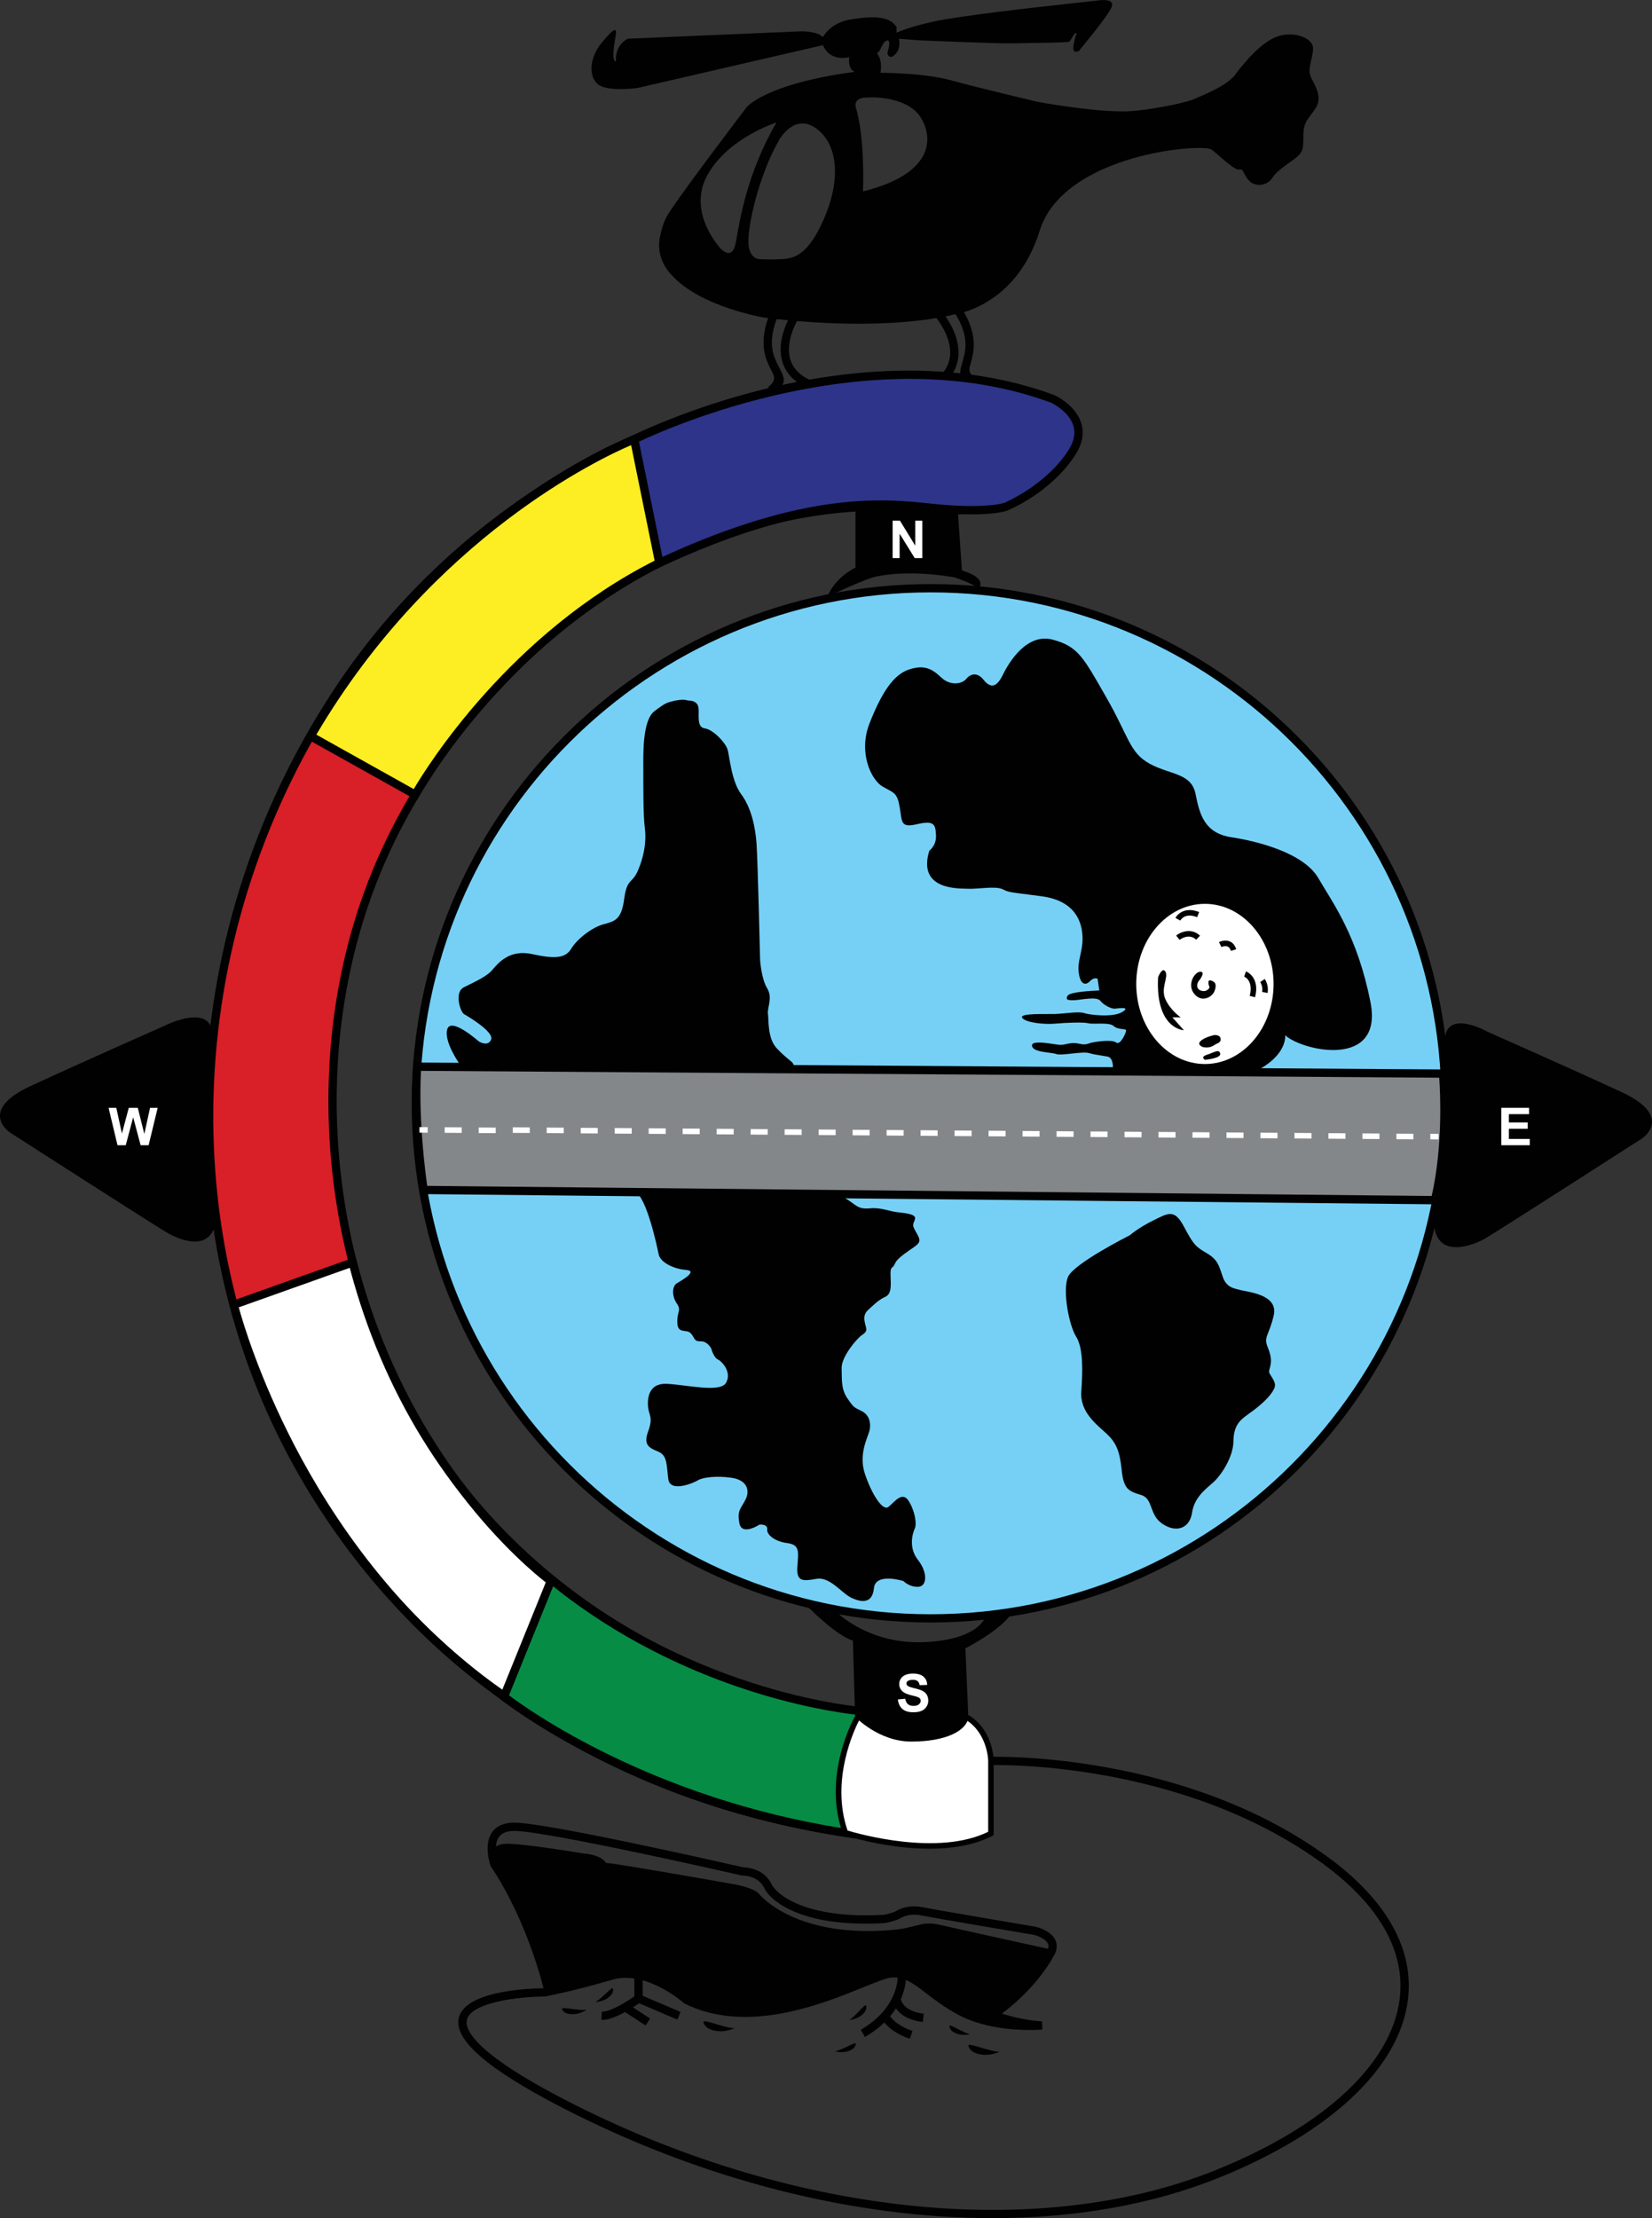 <?xml version="1.0" encoding="UTF-8"?><svg id="Layer_2" xmlns="http://www.w3.org/2000/svg" viewBox="0 0 477.32 640.6"><rect x="0" y="0" width="477.32" height="640.6" fill="#333333" stroke="none"/><g id="Layer_1-2"><circle cx="268.9" cy="318.63" r="148.75" fill="#76d0f6"/><path d="m268.9,468.58c-82.68,0-149.95-67.27-149.95-149.95s67.27-149.95,149.95-149.95,149.95,67.27,149.95,149.95-67.27,149.95-149.95,149.95Zm0-297.5c-81.36,0-147.56,66.19-147.56,147.56s66.19,147.56,147.56,147.56,147.56-66.19,147.56-147.56-66.19-147.56-147.56-147.56Z" fill="#010101"/><path d="m89.88,212.47s-46.75,73.97-22.34,164.35l34.38-12.24s-20.49-72.43,18.19-135.22l-30.24-16.89Z" fill="#d91f27"/><path d="m67.27,377.34l-.11-.42c-12.63-46.77-5.88-89.05,2.02-116.28,8.55-29.5,20.25-48.2,20.37-48.38l.2-.32,30.93,17.28-.22.35c-19.93,32.34-23.8,67.29-23.54,90.91.28,25.61,5.35,43.8,5.4,43.98l.1.36-35.14,12.51Zm22.75-164.33c-1.57,2.59-12.18,20.59-20.09,47.89-7.84,27.04-14.55,68.99-2.12,115.41l33.63-11.97c-.71-2.69-5.07-20.08-5.33-43.81-.26-23.65,3.6-58.6,23.44-91.01l-29.54-16.5Z" fill="#918dc5"/><path d="m67.54,376.82s17.68,71.72,78.2,113.03l13.69-33.02s-41.19-29.26-57.51-92.24l-34.38,12.24Z" fill="#fff"/><path d="m146.28,491.66l-1.22-.83c-31.47-21.48-51.19-51.25-62.18-72.44-11.91-22.95-16.46-41.11-16.5-41.29l-.26-1.05,36.64-13.04.33,1.27c16.01,61.79,56.64,91.28,57.05,91.57l.78.55-14.62,35.26Zm-77.3-114.09c1.14,4.15,5.88,20.18,16.06,39.78,10.73,20.65,29.83,49.55,60.16,70.67l12.77-30.8c-5.71-4.4-41.67-33.97-56.88-91.08l-32.12,11.43Z" fill="#010101"/><path d="m378.85,22.48c-1.33-2.66.53-5.45.53-8.51s-5.58-5.05-10.24-3.46c-4.65,1.6-9.57,7.45-12.23,11.04-2.66,3.59-10.9,6.51-11.83,7.05-.93.53-9.04,2.66-17.82,3.46s-27.52-2.66-27.52-2.66c0,0-17.42-4.12-25.13-6.25-7.71-2.13-20.21-2.13-20.21-2.13.8-4.65-1.6-5.72-.8-5.85.8-.13,1.2-3.06,2.66-3.46,1.46-.4.13,3.59.13,3.59,0,0,.4,2.26,2.26.4,1.86-1.86,1.06-4.52,1.06-4.52,3.06.27,6.65.53,7.31.53s21.67.93,25.93.8c4.25-.13,15.69-.13,16.09-.53s1.73-3.32,1.99-2.26c0,0-1.73,5.05-.4,5.19,1.33.13,1.46-.66,1.46-.66,0,0,7.71-9.17,9.04-12.1s-4.12-1.99-4.12-1.99l-16.75,1.86s-23,2.53-30.71,4.25c-7.71,1.73-10.5,3.19-10.5,3.19v-1.6c-1.86-3.19-6.65-3.32-13.16-2.26-6.51,1.06-7.97,5.35-8.24,5.05-1.6-1.73-6.38-1.6-6.38-1.6l-49.86,2.13c-3.99,1.99-3.46,6.65-3.46,6.65-1.33-.4-.53-4.65,0-7.98.53-3.32-3.32,1.6-3.32,1.6-4.52,4.79-4.65,10.64-1.86,12.9,2.79,2.26,11.43,1.06,11.43,1.06l53.58-12.37c2.13,5.05,7.58,3.46,7.58,3.46-.4,3.72,1.6,4.25,1.6,4.25-25.93,3.46-31.24,10.24-31.24,10.24,0,0-21.41,28.05-23.27,31.91-1.22,2.53-1.6,4.79-1.6,4.79-1.86,7.05,3.19,11.7,3.19,11.7,8.24,9.31,26.99,12.37,26.99,12.37,36.03,4.39,54.51-.93,54.51-.93,0,0,17.95-1.99,24.86-24.2,6.91-22.2,47.2-25.39,49.73-23.4,2.53,1.99,6.65,6.12,7.98,5.72,1.33-.4,1.2,1.99,3.19,3.59s5.05.8,6.25-1.06c1.2-1.86,2.79-2.93,6.12-5.32,3.32-2.39,2.79-3.46,2.93-7.45.13-3.99,1.73-4.52,3.59-7.58,1.86-3.06,0-5.98-1.33-8.64Zm-170.85,49.06s-9.57-10.24-3.59-21.01,19.94-15.16,19.94-15.16c-8.51,14.63-10.64,28.32-11.7,34.44-1.06,6.12-4.65,1.73-4.65,1.73Zm30.31-8.91c-4.92,11.7-9.31,12.1-13.03,12.23-3.72.13-5.32,0-5.32,0,0,0-3.99.53-3.72-5.85s3.72-19.81,9.04-28.85c0,0,4.25-7.45,10.37-3.19,6.12,4.25,7.58,13.96,2.66,25.66Zm11.04-7.34s.66-15.66-2.13-24.44c0,0-.66-2.39,2.66-2.66,3.32-.27,12.63,0,16.22,5.85s3.72,16.16-16.75,21.24Z" fill="#010101"/><path d="m223.3,113.74l-1.36-1.97q2.53-1.74,1.33-4.01c-.5-.95-1.12-2.12-1.75-3.74-2.42-6.26.79-13.06.93-13.35l2.16,1.04c-.03.06-2.89,6.17-.85,11.45.57,1.49,1.16,2.6,1.63,3.49,1.59,3.02,1.82,4.41-2.09,7.1Z" fill="#010101"/><path d="m234.16,112.41c-4.18-1.65-6.88-4.21-8.01-7.63-2.12-6.38,2.07-13.29,2.25-13.58l2.04,1.26c-.04.06-3.79,6.27-2.02,11.58.9,2.7,3.13,4.77,6.62,6.15l-.88,2.23Z" fill="#010101"/><path d="m281.43,111.56c-4.38-1.82-4.44-3.22-3.49-6.49.28-.96.63-2.16.89-3.72.93-5.58-2.97-10.93-3.01-10.99l1.92-1.42c.19.25,4.54,6.23,3.45,12.8-.28,1.7-.65,2.98-.95,4q-.71,2.44,2.11,3.61l-.92,2.21Z" fill="#010101"/><path d="m270.53,112.48l-1.31-2c3.09-2.02,4.85-4.5,5.24-7.38.8-5.83-4.16-11.57-4.21-11.63l1.8-1.58c.23.27,5.73,6.6,4.79,13.52-.49,3.6-2.61,6.65-6.31,9.07Z" fill="#010101"/><path d="m268.52,245.68s2.07-1.46,1.92-4.45-.39-4.38-5.34-3.23-4.4-.46-5.14-4.83c-.73-4.37-1.72-4.14-4.97-6.03s-7.08-9.76-3.75-18.24,6.75-13.97,11.3-15.51,6.78-.21,9.45,2.3,6.04,1.81,7.19.38,3.13-2.09,5,.25c1.87,2.34,3.67,2.48,5.54-1.37,1.88-3.85,7.01-12.19,14.45-10.22,7.44,1.97,8.94,5.31,15.48,16.68s6.67,15.96,12.56,19.17c5.88,3.21,12.05,2.62,13.24,8.77,1.19,6.15,2.74,11.29,10.36,12.45s20.89,4.55,25.1,11.8,11.28,16.61,15.07,35.85c3.78,19.24-19.52,14.17-24.65,9.54,0,0,.78,5.76-8.66,10.44l-41.13-.73s.3-3.2-1.51-3.55-3.61-.49-5.42-1.03-8.04.84-9.41.29-6.76-.39-7.02-2.38,6.98-.21,8.37-.26,2.97-.89,5.18-.36,2.59-.08,3.78-.32,5.76-.97,6.98-.01,2.9-2.88,2.89-3.48-2.4-.13-3.63-1.29-5.8-.42-7.21-.78-6.27-.21-9.61.1-8.75-.33-9.59-1.7,6.67-1,9.5-1.09,6.8-.81,8.41-.26,8.42,1.34,11.06-.34-1.53-.95-2.32-.93-3.02-.91-4.06-2.27-5.79-.22-7.59-.17-2.6-.12-1.84-1.34,9.13-1.48,9.13-1.48l-.5-3.38s-1.02-.57-2.17.67-2.75,1.28-3.26-2.29c-.51-3.58,1.21-6.22,1.08-10.41s-1.92-10.52-11.93-11.81c-10.02-1.29-9.21-1.11-11.24-2.05s-7.38.03-9.78-.1-14.94.66-11.31-11.03Z" fill="#010101"/><path d="m132.94,307.5s-4.79-6.64-3.71-10.26,9.09,3.51,9.09,3.51c0,0,2.65,1.71,3.58-.51s-6.79-6.78-7.81-7.34-2.99-6.29-.04-7.78,6.49-2.99,8.23-5.04,5.01-5.94,11.43-4.54,9.62,1.3,11.33-1.54,6-6.17,9.36-7.07,5.15-1.35,5.96-7.37c.81-6.01,2.26-4.23,3.94-8.09s2.54-8.27,2.02-12.25-.43-13.16-.44-17.15-.32-13.96,3.19-16.66,3.78-2.44,5.5-2.96c0,0,2.77-.71,4.19-.13,1.2-.04,2.8.31,3.06,2.1s-.63,5.61,1.78,5.93,5.91,4.01,6.57,5.98,1.08,9.15,3.99,13.05,4.08,9.45,4.43,14.23,1.03,33.69,1.03,33.69c0,0,.36,5.38,2.04,8.12s-.03,5.59.23,7.38-.18,6.99,2.5,9.9,4.51,3.85,4.73,4.44,1.05,1.56,1.05,1.56l-97.21-1.21Z" fill="#010101"/><path d="m183.55,344.26l57.88.42s2.63,1.12,4.46,2.46,2.66,2.11,5.44,1.83,5.21.64,7.01.98,6.4.4,6.05,2.01-1.1,1.43.13,3.59,1.71,2.94.13,4.19-5.31,3.36-6.05,5.17-1.38.44-1.29,3.43.36,5.38-1.6,6.23-3.71,2.71-4.87,3.74-1.33,2.24-.87,4.02.67,2.17-.9,3.22-5.99,6.37-5.89,9.56-.22,5.99,1.66,8.73,1.87,2.54,4.1,3.67,2.7,3.31,2.36,5.32-3.38,6.89-1.4,12.81,5.12,10.82,6.78,9.57,3.95-4.71,5.83-1.78,2.4,6.71,1.84,7.92-2.03,5.45.88,9.15,2.63,7.7.04,7.78-4.24-1.67-4.24-1.67c0,0-8.06-2.55-8.52,2.06s-3.67,4.1-6.5,2.79-6.18-6.2-10.14-5.48-5.76.78-5.49-3.42.88-6.41-2.86-6.9-6-2.41-5.85-4.01-2.24-1.33-2.24-1.33c0,0-5.09,3.35-5.8-.42s.47-4.2,1.79-6.84.43-5.6-3.98-6.26-8.38-.14-9.76.7-8.07,3.64-8.59-.34-.21-6.78-2.84-7.89-4.45-1.86-2.97-5.89.26-4.6,0-6.78-.22-7.18,5.37-6.95,15.45,2.72,17.15-.33-1.19-6.15-2.4-6.71-1.89-3.13-1.89-3.13c0,0-1.06-2.16-3.06-2.1s-1.63-.95-2.86-2.31-3.78.32-3.89-3.07,1.29-3.43-.17-5.58-1.35-4.95.02-5.79,6.28-3.58,2.67-3.87-7.45-2.17-7.92-4.55-3.5-16.45-6.74-17.95Z" fill="#010101"/><path d="m326.3,356.85s2.62-2.28,6.95-4.4c4.32-2.13,6.08-3.38,8.84,1.82s3.37,5.78,6.62,7.68,3.5,3.68,4.6,6.84,3.29,3.29,5.31,3.83,10.81,1.26,9.4,7.29c-1.41,6.03-3.01,6.08-1.71,9.23s.94,4.56.58,5.97-.37,1.01.68,2.77,1.28,2.55-.45,4.8-4.46,4.33-6.8,5.99c-2.34,1.67-3.89,3.31-3.95,7.7s-3.49,9.68-5.83,11.75-5.45,4.36-6.12,8.77c-.66,4.41-4.41,5.92-8.48,3.25-4.07-2.67-2.62-7.3-6.24-8.39s-5.04-1.64-5.61-7.21c-.57-5.57-1.64-7.93-4.31-10.44s-7.77-6.15-7.36-12.15c.41-6,.61-12.59-1.49-15.92s-4-13.45-2.33-17.29,17.69-11.92,17.69-11.92Z" fill="#010101"/><path d="m142.92,538.49s-1.4-4.59,3.19-4.79,22.34,2.79,22.34,2.79c0,0,2.99.2,4.59,1.2s.8,1.6,2.59,1.6,35.7,5.98,35.7,5.98c0,0,5.98,1,7.18,2.59s12.76,13.56,41.08,10.57c0,0,1.76-.2,4.87-1s4.11-1,7.5-.2,31.51,6.98,31.51,6.98c0,0-4.59,9.37-16.55,17.75,0,0,7.58,2.79,14.16,2.99,0,0-13.76,1.2-23.73-4.19s-13.36-11.77-20.34-10.77c-6.98,1-35.9,18.95-58.63,7.58,0,0-11.2-10.05-21.74-6.98-11.48,3.35-18.11,4.57-18.11,4.57,0,0-4.23-19.52-15.59-36.68Z" fill="#010101"/><path d="m297.59,586.27c-4.85,0-13.69-.6-20.82-4.45-3.81-2.06-6.62-4.21-9.11-6.12-3.99-3.06-6.62-5.08-10.5-4.52-1.46.21-4.21,1.33-7.69,2.74-11.77,4.79-33.67,13.71-51.65,4.72l-.14-.07-.12-.11c-.11-.1-10.84-9.57-20.61-6.72-11.41,3.33-18.16,4.58-18.23,4.59l-1.14.21-.25-1.13c-.04-.19-4.32-19.51-15.42-36.27l-.1-.15-.05-.17c-.08-.27-.77-2.71.53-4.56.54-.76,1.62-1.68,3.75-1.77,4.57-.18,21.23,2.58,22.53,2.8.55.04,3.36.3,5.08,1.37.84.53,1.21,1.02,1.42,1.31.02.03.04.05.05.07.07.01.21.03.48.03,1.85,0,32.43,5.39,35.91,6,1.5.25,6.55,1.22,7.93,3.05.1.13,10.76,13.18,40,10.1,0,0,1.72-.2,4.7-.97,3.25-.83,4.45-1.06,8.07-.2,3.34.79,31.21,6.91,31.49,6.98l1.49.33-.67,1.37c-.18.37-4.37,8.76-15.04,16.82,2.68.82,7.39,2.07,11.61,2.2l.07,2.39c-.17.01-1.52.13-3.59.13Zm-39.16-17.58c4.02,0,7.01,2.29,10.69,5.11,2.41,1.85,5.15,3.95,8.79,5.91,2.05,1.11,4.28,1.93,6.52,2.53l1.8-1.26c8.94-6.26,13.68-13.11,15.4-15.95-5.98-1.32-27.06-5.96-29.95-6.64-3.11-.73-3.87-.59-6.93.19-3.15.81-4.95,1.02-5.03,1.03-3.22.34-6.22.49-9.02.49-24.2,0-33.06-11.4-33.16-11.53-.54-.73-3.76-1.69-6.42-2.13-13.5-2.38-34.08-5.93-35.51-5.97-1.4,0-1.93-.36-2.45-1.07-.16-.22-.31-.42-.77-.71-1.1-.69-3.28-.97-4.03-1.02h-.12c-.18-.04-17.69-3-22.09-2.79-.93.04-1.57.3-1.9.76-.52.74-.32,1.93-.23,2.34,9.71,14.73,14.27,31.32,15.38,35.77,2.34-.48,8.25-1.8,16.88-4.32,10.56-3.08,21.39,5.95,22.75,7.13,16.99,8.4,37.36.1,49.54-4.86,3.77-1.54,6.5-2.65,8.25-2.9.55-.08,1.09-.12,1.6-.12Z" fill="#010101"/><polygon points="195.7 583.26 183.29 577.97 183.29 570.39 185.69 570.39 185.69 576.39 196.64 581.06 195.7 583.26" fill="#010101"/><path d="m174.02,583.36c-.09,0-.17,0-.26,0l.13-2.39c2.31.13,7.29-2.85,9.88-4.76l1.42,1.93c-.74.55-7.24,5.22-11.17,5.22Z" fill="#010101"/><rect x="182.72" y="577.89" width="2.39" height="7.84" transform="translate(-403.81 417.75) rotate(-56.86)" fill="#010101"/><path d="m204.55,585.75s-1.2-.8-1.3-1.79,5.88,1.7,8.97,1.79c0,0-3.99,1.99-7.68,0Z" fill="#010101"/><path d="m281.1,592.56s-1.2-.8-1.3-1.79,5.88,1.7,8.97,1.79c0,0-3.99,1.99-7.68,0Z" fill="#010101"/><path d="m163.58,581.41s-1.02-.46-1.23-1.22,4.74.56,7.14.24c0,0-2.82,2.04-5.91.98Z" fill="#010101"/><path d="m275,586.51s-.72-.7-.66-1.39,3.82,1.9,5.92,2.35c0,0-2.98.87-5.26-.96Z" fill="#010101"/><path d="m250.06,580.73s.45-.9.17-1.53-2.98,3.05-4.81,4.18c0,0,3.1-.17,4.65-2.65Z" fill="#010101"/><path d="m246.56,591.61s.74-.68.7-1.37-3.87,1.79-5.99,2.18c0,0,2.96.95,5.29-.81Z" fill="#010101"/><path d="m176.83,575.8s.5-.87.25-1.52-3.14,2.89-5.04,3.91c0,0,3.11,0,4.79-2.39Z" fill="#010101"/><path d="m249.92,588.28l-1.21-2.07c11.12-6.49,10.7-15.37,10.68-15.74l2.39-.16c.03.43.61,10.7-11.86,17.97Z" fill="#010101"/><path d="m266.63,583.95c-8.38-1-8.79-6.47-8.8-6.7l2.39-.16c.01.15.4,3.73,6.7,4.48l-.29,2.38Z" fill="#010101"/><path d="m262.9,588.81c-6.63-2.22-8.25-6.03-8.32-6.19l2.21-.92s1.37,3,6.86,4.84l-.76,2.27Z" fill="#010101"/><path d="m277.94,164.74l-1.17-16.75s-15.6-4.85-29.6-.8v16.75s-5.73,2.59-8.12,8.38c0,0,8.97-4.19,12.56-5.38s12.57-2.19,24.14-.2c0,0,4.98,1.6,6.98,3.19,0,0,2.99-2.79-4.79-5.19Z" fill="#010101"/><path d="m468.48,315.37c-15.38-7.11-38.64-17.37-38.64-17.37,0,0-14.22-8.12-12.21,5.19,0,0,2.65,21.45-2.31,41.83-4.96,20.38,9.44,15.19,13.76,12.67s45.4-28.93,45.4-28.93c0,0,9.39-6.27-6-13.38Z" fill="#010101"/><path d="m2.83,327.04s41.09,26.4,45.4,28.93,17.41,8.02,13.76-12.67c-3.64-20.65-.71-41.83-.71-41.83,2-13.31-13.81-5.19-13.81-5.19,0,0-23.26,10.26-38.64,17.37-15.38,7.11-6,13.38-6,13.38Z" fill="#010101"/><path d="m254.28,531.59l-2.53-.27c-31.91-3.47-63.06-13.66-90.09-29.47-31.06-18.16-56.01-43.03-74.17-73.92-41.12-69.93-37.09-160.48,10.26-230.68,21.38-31.7,51.73-56.85,87.76-72.74,29.31-12.92,61.16-19.1,87.39-16.94,19.26,1.58,30.48,5.88,33.35,12.77,2.31,5.54-1.73,10.44-1.91,10.65-.12.14-2.23,2.64-9.85,10.47-8.04,8.27-21.22,7.16-21.78,7.11-32.69-4.24-65.76,3.76-95.7,23.12-27.65,17.89-50.56,44.35-64.5,74.52-28.78,62.27-15.84,143.55,30.77,193.26,48.08,51.28,109.33,54.36,109.94,54.38l1.87.08-.86,1.67c-10.26,19.98-1.45,33.73-1.36,33.87l1.4,2.12Zm8.01-422.05c-23.61,0-50.65,6.06-75.82,17.16-35.62,15.7-65.61,40.56-86.74,71.89-46.83,69.44-50.83,158.99-10.18,228.13,17.95,30.53,42.62,55.12,73.32,73.07,26.09,15.26,56.08,25.23,86.86,28.89-2.18-4.64-6.02-16.52,1.58-32.56-4.73-.41-18.27-1.99-35.54-7.73-19.81-6.58-48.77-20.12-74.24-47.28-47.25-50.39-60.37-132.78-31.2-195.9,14.13-30.57,37.35-57.4,65.37-75.52,30.41-19.67,64.05-27.8,97.26-23.49.08,0,12.56,1.03,19.8-6.4,7.57-7.78,9.7-10.31,9.73-10.34h0s0,0,0,0c.08-.1,3.27-4.05,1.52-8.21-1.73-4.11-8.57-9.41-31.33-11.28-3.38-.28-6.86-.42-10.41-.42Z" fill="#010101"/><path d="m304.2,115.23s11.94,5.45,5.54,15.42c-6.87,10.71-19.07,15.67-19.07,15.67,0,0-3.91,1.68-16.9.78s-35.49-6.8-83.27,15.5l-7.27-35.67s64.46-32.68,120.96-11.69Z" fill="#2d348a"/><path d="m189.63,164.31l-7.75-38.05.81-.41c.16-.08,16.51-8.3,39.56-13.81,21.31-5.1,52.9-8.88,82.37,2.07l.08.03c.25.11,6.18,2.87,7.75,8.2.84,2.86.27,5.87-1.7,8.95-6.99,10.9-19.11,15.92-19.62,16.13-.15.06-4.3,1.77-17.43.87-1.52-.1-3.18-.28-4.93-.46-13.38-1.4-35.78-3.74-77.75,15.85l-1.38.64Zm-5.04-36.73l6.78,33.28c41.7-19.18,64.16-16.83,77.64-15.42,1.74.18,3.37.35,4.85.45,12.36.85,16.32-.68,16.35-.69.13-.05,11.95-4.96,18.52-15.21,1.58-2.46,2.06-4.81,1.42-6.98-1.21-4.11-5.97-6.47-6.41-6.69-51.94-19.27-111.5,7.61-119.14,11.25Z" fill="#010101"/><path d="m89.75,212.63l30.24,16.89s23.96-43.76,70.51-66.93l-7.27-35.67s-55.87,21.08-93.48,85.71Z" fill="#fcee23"/><path d="m120.46,231.15l-32.35-18.08.61-1.05c19.53-33.57,44.05-55.22,61.18-67.47,18.58-13.29,32.77-18.71,32.91-18.76l1.31-.5,7.73,37.95-.82.41c-45.69,22.74-69.76,66-69.99,66.44l-.58,1.06Zm-29.06-18.98l28.14,15.72c4-6.78,27.76-44.81,69.6-65.97l-6.79-33.36c-8.56,3.65-57.19,26.34-90.95,83.61Z" fill="#010101"/><path d="m145.62,490s37.5,30.21,99.79,39.51c0,0-6.68-17.35,4.05-35.3,0,0-47.51-3.19-90.15-38.03l-13.69,33.82Z" fill="#078c45"/><path d="m247.26,531l-2.03-.3c-61.9-9.24-99.99-39.46-100.37-39.76l-.69-.56,14.64-36.14,1.26,1.03c41.83,34.18,89,37.73,89.47,37.76l1.95.13-1,1.68c-10.28,17.21-4.02,34.09-3.96,34.26l.73,1.91Zm-100.19-41.39c5.36,4.05,41.05,29.68,96.62,38.43-1.38-4.9-4-18.44,3.82-32.81-9.17-1.03-50.33-7.18-87.69-37.09l-12.75,31.48Z" fill="#010101"/><path d="m286.86,640.6c-40.06,0-84.11-11-125.07-32.24-21.19-10.99-30.75-19.38-29.21-25.65,2.05-8.35,22.92-8.51,25.3-8.5v2.39h-.2c-8.25,0-21.57,1.8-22.77,6.68-.69,2.8,2.03,9.5,27.98,22.96,64.52,33.47,136.71,41.32,188.38,20.49,31.41-12.66,50.78-30.67,53.14-49.41,1.72-13.64-5.85-27.08-21.89-38.86-41.27-30.32-95.64-28.71-96.17-28.69l-.09-2.39c.56-.02,55.75-1.65,97.68,29.15,16.78,12.33,24.68,26.53,22.85,41.08-2.47,19.63-22.38,38.34-54.62,51.33-19.41,7.82-41.67,11.65-65.31,11.66Z" fill="#010101"/><path d="m304.49,564.83l-2.05-1.23c.52-.86.64-1.59.37-2.22-.61-1.45-3.1-2.35-3.98-2.57-1.67-.28-28.51-4.8-32.31-5.58-3.32-.69-5.27.13-6.45.8-1.3.74-3.86,1.27-4.15,1.33l-.17.02c-10,.6-18.38-.33-24.92-2.77-4.96-1.85-8.64-4.57-10.09-7.47-1.77-3.53-6.03-3.46-6.08-3.46h-.15s-.15-.03-.15-.03c-.56-.13-55.83-12.74-65.56-12.87-2.25-.03-3.81.56-4.66,1.76-1.55,2.19-.61,6.18-.12,7.54l-2.25.82c-.09-.25-2.19-6.07.41-9.74,1.33-1.88,3.57-2.83,6.65-2.77,9.84.13,62.23,12.05,65.93,12.9.98.01,5.88.31,8.12,4.78,1.82,3.65,10.99,10.21,32.63,8.92.96-.2,2.65-.64,3.36-1.05.87-.5,3.53-2.01,8.12-1.06,3.79.78,31.98,5.53,32.27,5.58l.08.02c.45.11,4.47,1.15,5.66,3.98.39.94.62,2.46-.53,4.38Z" fill="#010101"/><path d="m120.51,308.07l296.43,1.99s1.84,19.23-2.34,36.54l-292.2-2.94s-2.97-18.79-1.89-35.6Z" fill="#848789"/><path d="m415.55,347.81h-.95s-293.21-2.96-293.21-2.96l-.16-1c-.03-.19-2.98-19.12-1.9-35.86l.07-1.13h1.13s297.51,2.01,297.51,2.01l.1,1.08c.02.19,1.81,19.63-2.37,36.94l-.22.93Zm-292.11-5.33l290.22,2.92c3.27-14.37,2.48-29.97,2.18-34.15l-294.2-1.98c-.75,13.99,1.23,29.22,1.8,33.21Z" fill="#010101"/><path d="m247.87,495.81s-9.6,16.74-3.59,33.5c0,0,26.13,8.46,42.04.21v-20.94s0-8.04-6.52-12.37l-31.93-.4Z" fill="#fff"/><path d="m268.57,533.91c-3.35,0-6.55-.26-9.35-.62-8.5-1.08-15.13-3.21-15.2-3.23l-.37-.12-.13-.37c-6.06-16.9,3.25-33.47,3.65-34.16l.23-.41,32.64.41.2.13c6.8,4.51,6.87,12.68,6.87,13.03v21.43l-.43.22c-5.43,2.81-12.01,3.69-18.11,3.69Zm-23.68-5.25c3.2.97,26.18,7.49,40.63.36v-20.45c0-.07-.09-7.51-5.97-11.57l-31.21-.39c-1.37,2.62-8.49,17.39-3.45,32.05Z" fill="#010101"/><path d="m291.84,466.58l-7.34.8s-2.17,6.29-17.72,6.88c-15.56.6-24.73-8.38-24.73-8.38l-8.38-1.6s7.58,7.78,12.76,9.57l.64,21.94s6.74,7.18,16.21,7.18c10.27,0,15.79-3.19,16.52-6.78l-.86-20.14s9.51-4.89,12.9-9.48Z" fill="#010101"/><rect x="121.59" y="325.13" width="1.6" height="2.39" transform="translate(-204.75 446.54) rotate(-89.62)" fill="#fff"/><path d="m143.22,327.26l-4.91-.03v-1.6s4.92.03,4.92.03v1.6Zm-9.82-.07l-4.91-.03v-1.6s4.92.03,4.92.03v1.6Z" fill="#fff"/><path d="m408.38,329.03l-4.91-.03v-1.6s4.92.03,4.92.03v1.6Zm-9.82-.07l-4.91-.03v-1.6s4.92.03,4.92.03v1.6Zm-9.82-.07l-4.91-.03v-1.6s4.92.03,4.92.03v1.6Zm-9.82-.07l-4.91-.03v-1.6s4.92.03,4.92.03v1.6Zm-9.82-.07l-4.91-.03v-1.6s4.92.03,4.92.03v1.6Zm-9.82-.07l-4.91-.03v-1.6s4.92.03,4.92.03v1.6Zm-9.82-.07l-4.91-.03v-1.6s4.92.03,4.92.03v1.6Zm-9.82-.07l-4.91-.03v-1.6s4.92.03,4.92.03v1.6Zm-9.82-.07l-4.91-.03v-1.6s4.92.03,4.92.03v1.6Zm-9.82-.07l-4.91-.03v-1.6s4.92.03,4.92.03v1.6Zm-9.82-.07l-4.91-.03v-1.6s4.92.03,4.92.03v1.6Zm-9.82-.07l-4.91-.03v-1.6s4.92.03,4.92.03v1.6Zm-9.82-.07l-4.91-.03v-1.6s4.92.03,4.92.03v1.6Zm-9.82-.07l-4.91-.03v-1.6s4.92.03,4.92.03v1.6Zm-9.82-.07l-4.91-.03v-1.6s4.92.03,4.92.03v1.6Zm-9.82-.07l-4.91-.03v-1.6s4.92.03,4.92.03v1.6Zm-9.82-.07l-4.91-.03v-1.6s4.92.03,4.92.03v1.6Zm-9.82-.07l-4.91-.03v-1.6s4.92.03,4.92.03v1.6Zm-9.82-.07l-4.91-.03v-1.6s4.92.03,4.92.03v1.6Zm-9.82-.07l-4.91-.03v-1.6s4.92.03,4.92.03v1.6Zm-9.82-.07l-4.91-.03v-1.6s4.92.03,4.92.03v1.6Zm-9.82-.07l-4.91-.03v-1.6s4.92.03,4.92.03v1.6Zm-9.82-.07l-4.91-.03v-1.6s4.92.03,4.92.03v1.6Zm-9.82-.07l-4.91-.03v-1.6s4.92.03,4.92.03v1.6Zm-9.82-.07l-4.91-.03v-1.6s4.92.03,4.92.03v1.6Zm-9.82-.07l-4.91-.03v-1.6s4.92.03,4.92.03v1.6Zm-9.82-.07l-4.91-.03v-1.6s4.92.03,4.92.03v1.6Z" fill="#fff"/><rect x="413.69" y="327.07" width="1.6" height="2.39" transform="translate(83.46 740.56) rotate(-89.62)" fill="#fff"/><ellipse cx="348.14" cy="284.16" rx="20.24" ry="23.53" fill="#fff"/><path d="m348.14,308.1c-11.38,0-20.64-10.74-20.64-23.93s9.26-23.93,20.64-23.93,20.64,10.74,20.64,23.93-9.26,23.93-20.64,23.93Zm0-47.07c-10.94,0-19.84,10.38-19.84,23.13s8.9,23.13,19.84,23.13,19.84-10.38,19.84-23.13-8.9-23.13-19.84-23.13Z" fill="#010101"/><path d="m341.03,265.85l-1.41-.74c.67-1.28,2.96-3.28,6.86-1.7l-.6,1.48c-3.54-1.44-4.79.86-4.84.96Z" fill="#010101"/><path d="m340.82,271.43l-.99-1.25c1.29-1.02,4.39-2.33,6.89.05l-1.1,1.16c-2.12-2.01-4.7-.04-4.81.05Z" fill="#010101"/><path d="m355.65,274.62c-.2-.65-.51-1.08-.94-1.26-.78-.33-1.79.14-1.8.15l-.71-1.43c.17-.08,1.69-.81,3.14-.19.88.38,1.49,1.14,1.84,2.26l-1.53.46Z" fill="#010101"/><path d="m362.64,288.01l-1.55-.39c1.14-4.56-1.59-5.56-1.61-5.57l.52-1.51s4.13,1.5,2.64,7.46Z" fill="#010101"/><path d="m366.23,286.79l-1.56-.33c.32-1.49-.54-2.84-.55-2.85l1.33-.88c.05.08,1.24,1.9.78,4.07Z" fill="#010101"/><path d="m334.61,282.24s1.2-3.19,2.13-1.6-1.46,4.79,0,7.98,4.39,5.19,4.39,5.19h-2.39l3.32,3.72s-8.24-.27-7.45-15.29Z" fill="#010101"/><path d="m346.64,282.97s1.79-2.39.13-2.33-3.92,3.79-1.66,6.45,5.19.73,5.78-.8c.69-1.76.4-2.73-1-3.12s-.4,1.99-.4,1.99c0,0-.6,1.4-2.26,1s-1.66-2.06-.6-3.19Z" fill="#010101"/><path d="m347.71,302.44s-2.07-.6-.81-1.79,3.99-1.73,3.99-1.73c0,0,1.33-.07,1.66.66s.13,1.4-.86,1.79-1.71,1.46-3.98,1.06Z" fill="#010101"/><path d="m348.5,306.03s-.52.2-.79-.4.4-.8,1.89-1.33,2.69-1.33,2.96,0-4.06,1.73-4.06,1.73Z" fill="#010101"/><path d="m257.91,161.18v-10.81h2.12l4.42,7.22v-7.22h2.03v10.81h-2.19l-4.36-7.05v7.05h-2.03Z" fill="#fff"/><path d="m433.79,330.75v-10.81h8.01v1.83h-5.83v2.4h5.43v1.82h-5.43v2.94h6.04v1.82h-8.22Z" fill="#fff"/><path d="m33.95,330.75l-2.58-10.81h2.23l1.63,7.42,1.98-7.42h2.6l1.89,7.55,1.66-7.55h2.2l-2.62,10.81h-2.31l-2.15-8.08-2.15,8.08h-2.37Z" fill="#fff"/><path d="m259.43,490.81l2.12-.21c.13.71.39,1.24.78,1.57.39.33.92.5,1.58.5.7,0,1.23-.15,1.59-.45.36-.3.53-.65.53-1.04,0-.26-.08-.47-.22-.65-.15-.18-.41-.34-.79-.47-.26-.09-.84-.25-1.75-.47-1.17-.29-1.99-.65-2.46-1.07-.66-.59-1-1.32-1-2.18,0-.55.16-1.06.47-1.54.31-.48.76-.84,1.35-1.09.59-.25,1.3-.38,2.13-.38,1.36,0,2.38.3,3.06.89.69.59,1.05,1.39,1.08,2.38l-2.18.1c-.09-.56-.29-.96-.6-1.2-.31-.24-.77-.37-1.38-.37s-1.13.13-1.49.39c-.23.17-.35.39-.35.67,0,.26.11.47.32.66.28.23.94.47,2.01.72,1.06.25,1.85.51,2.36.78s.91.63,1.19,1.1.43,1.04.43,1.72c0,.62-.17,1.2-.52,1.74s-.83.94-1.46,1.21c-.63.26-1.41.39-2.35.39-1.37,0-2.42-.32-3.15-.95-.73-.63-1.17-1.55-1.31-2.76Z" fill="#fff"/></g></svg>